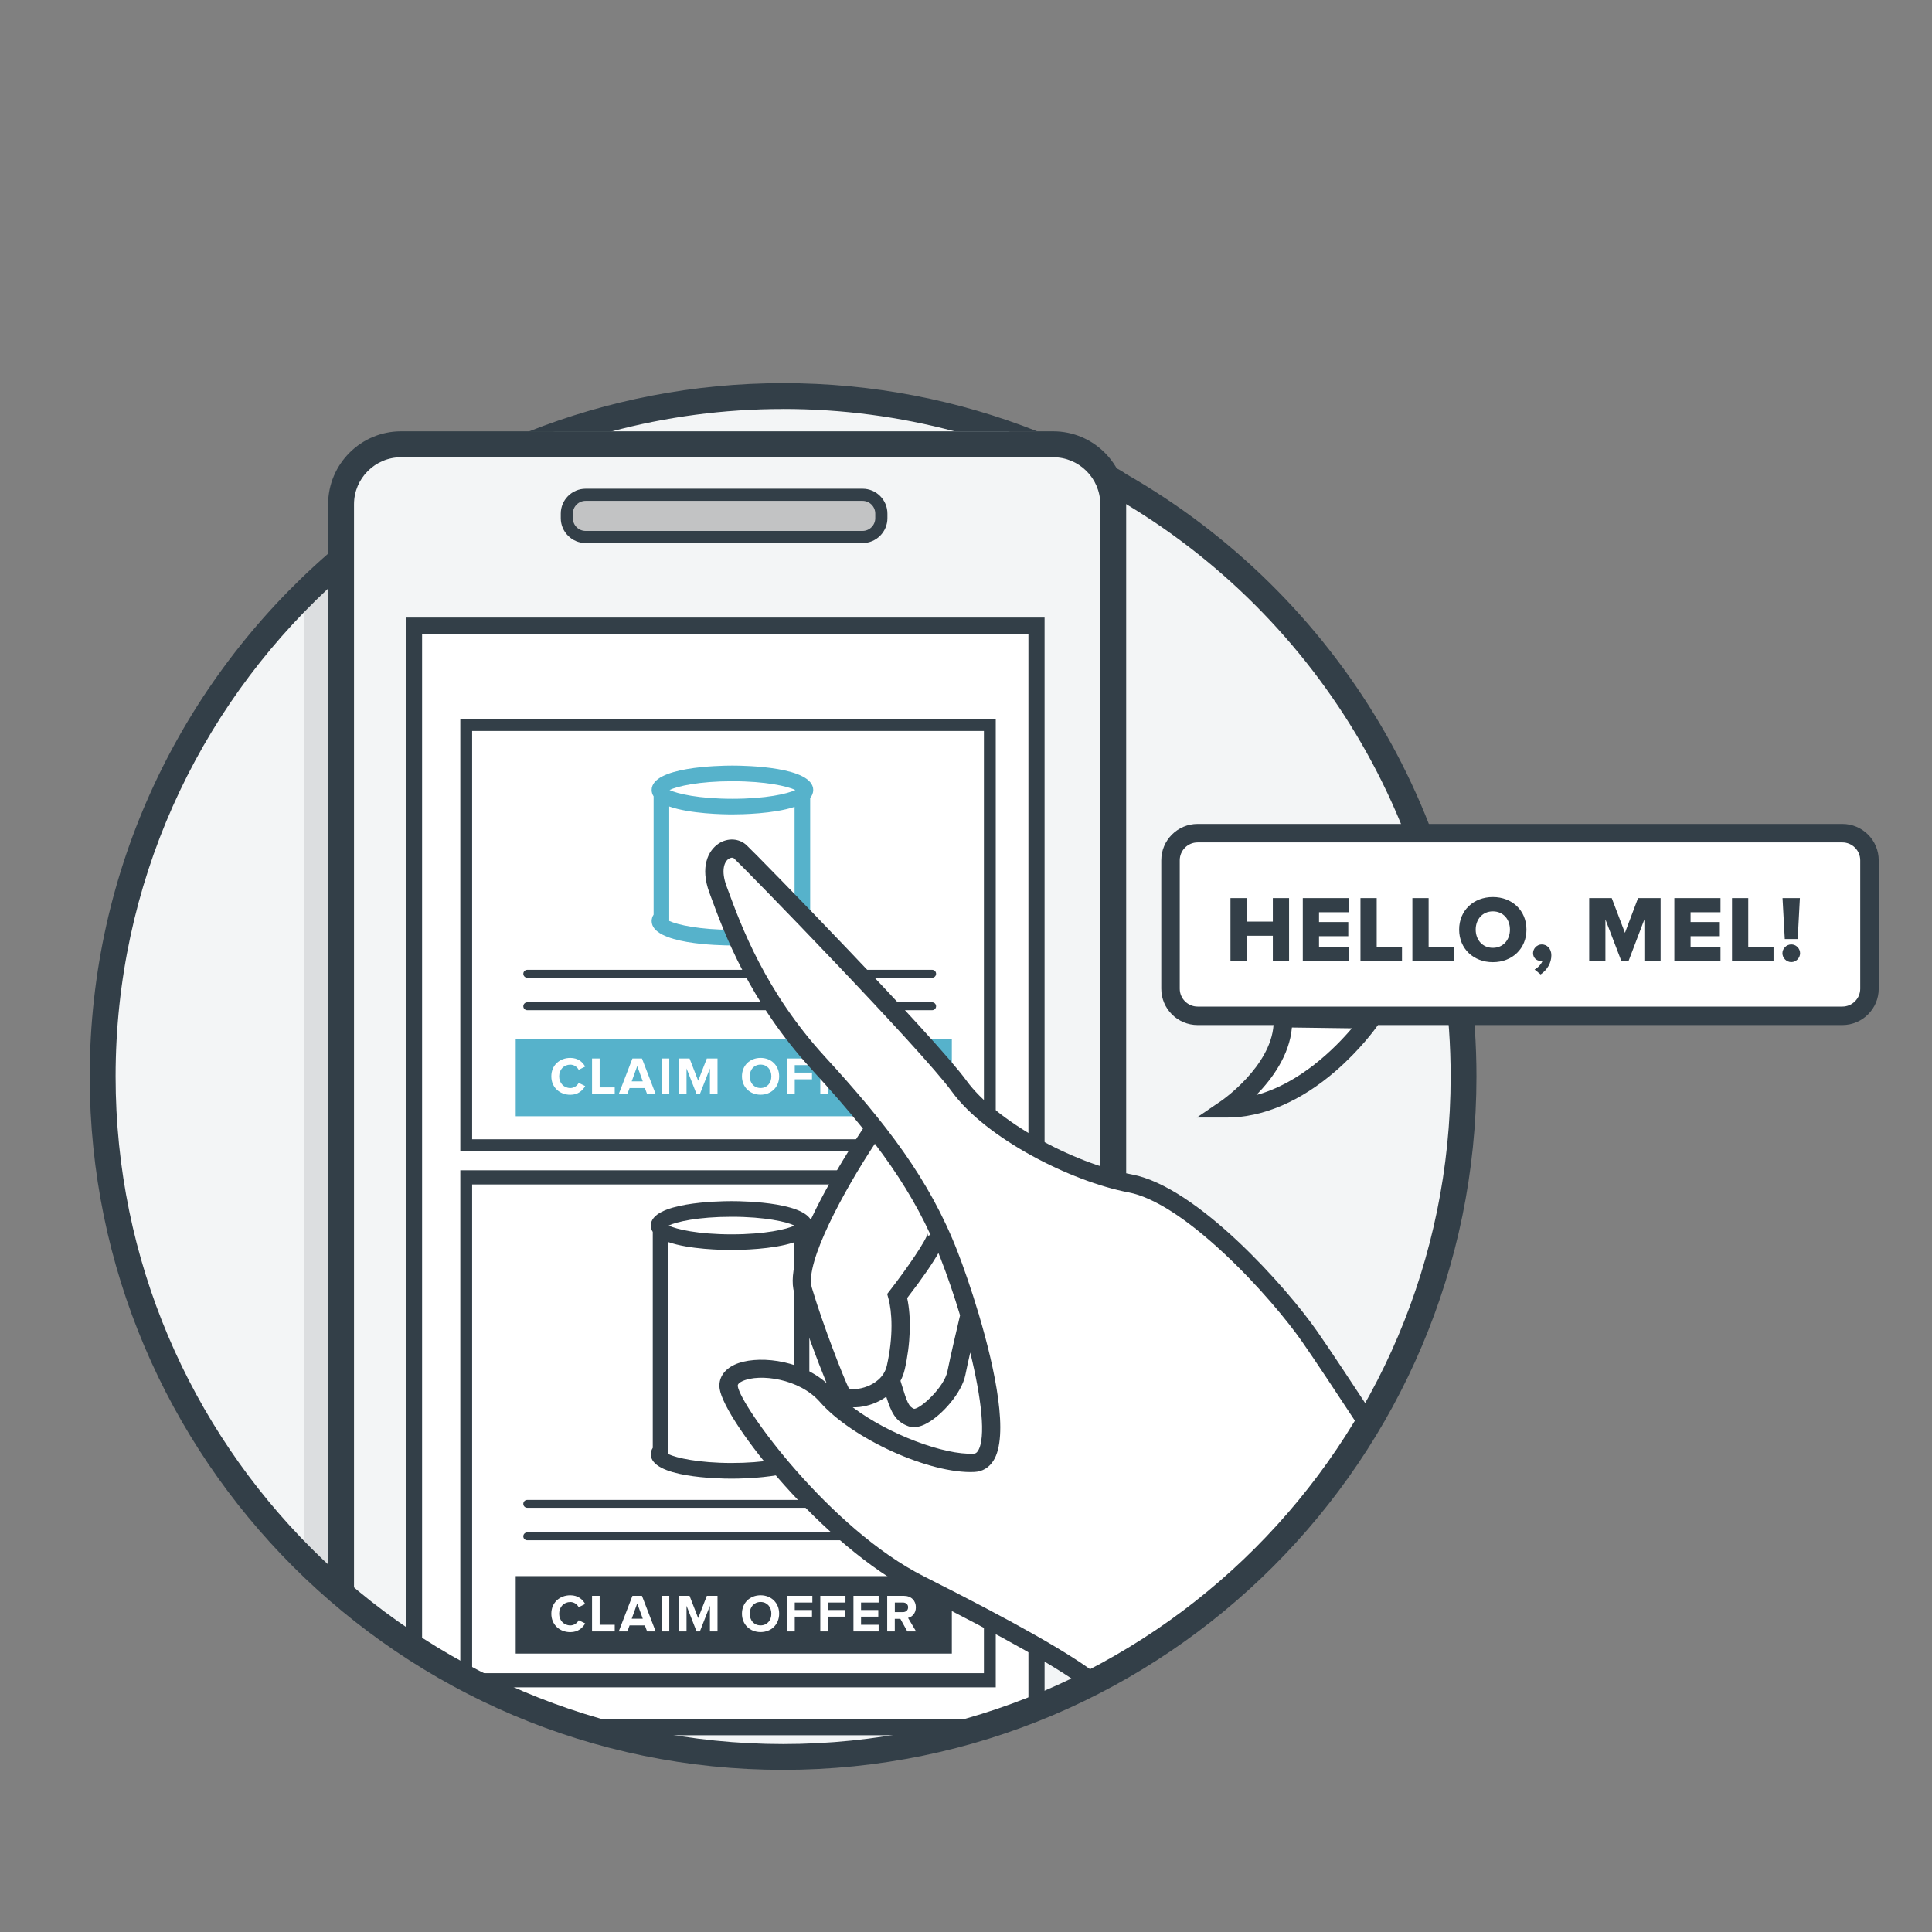 <?xml version="1.0" encoding="UTF-8"?>
<svg id="Layer_1" data-name="Layer 1" xmlns="http://www.w3.org/2000/svg" width="550" height="550" xmlns:xlink="http://www.w3.org/1999/xlink" viewBox="0 0 550 550">
  <rect x="0" y="0" width="550" height="550" fill="#808080" stroke="none"/>
  <defs>
    <style>
      .cls-1, .cls-2 {
        fill: none;
      }

      .cls-3 {
        fill: #f3f5f6;
      }

      .cls-2 {
        stroke: #333f48;
        stroke-linecap: round;
        stroke-miterlimit: 10;
        stroke-width: 2.25px;
      }

      .cls-4 {
        fill: #56b2cb;
      }

      .cls-5 {
        fill: #dcdee0;
      }

      .cls-6 {
        fill: #fff;
      }

      .cls-7 {
        fill: #333f48;
      }

      .cls-8 {
        fill: #c2c3c4;
      }

      .cls-9 {
        clip-path: url(#clippath);
      }
    </style>
    <clipPath id="clippath">
      <path class="cls-1" d="M385.26,200.72l2.08-4.61s1.5-132.74-6-143.99-174.74-.75-210.74-.75S58.86,121.11,58.86,121.11l25.55,49.96c-34.13,34.92-55.18,82.69-55.18,135.38,0,106.98,86.73,193.71,193.71,193.71s193.71-86.73,193.71-193.71c0-39.02-11.55-75.33-31.39-105.74Z"/>
    </clipPath>
  </defs>
  <circle class="cls-3" cx="222.48" cy="305.5" r="193.78"/>
  <polygon class="cls-5" points="86.52 172.19 86.52 441.84 95.86 449.17 96.86 159.86 86.52 172.19"/>
  <g class="cls-9">
    <g>
      <g>
        <rect class="cls-3" x="97.1" y="126.48" width="219.81" height="398.02" rx="17.08" ry="17.08"/>
        <rect class="cls-6" x="132.72" y="206.41" width="149.06" height="119.6"/>
        <rect class="cls-6" x="117.86" y="178.11" width="177.2" height="313.58"/>
        <path class="cls-7" d="M297.36,493.99H115.57V175.81h181.8v318.18ZM120.16,489.39h172.61V180.41H120.16v308.99Z"/>
        <path class="cls-7" d="M299.83,528.19H114.18c-11.45,0-20.77-9.32-20.77-20.77V143.56c0-11.45,9.32-20.77,20.77-20.77h185.65c11.45,0,20.77,9.32,20.77,20.77v363.86c0,11.45-9.32,20.77-20.77,20.77ZM114.18,130.17c-7.39,0-13.4,6.01-13.4,13.39v363.86c0,7.39,6.01,13.39,13.4,13.39h185.65c7.39,0,13.4-6.01,13.4-13.39V143.56c0-7.39-6.01-13.39-13.4-13.39H114.18Z"/>
        <path class="cls-8" d="M166.13,140.76l81.17.55s5.46,3.82,3.46,7.83-22.02,4.73-22.02,4.73l-63.15-1.09s-9.28-7.28.55-12.01Z"/>
        <path class="cls-7" d="M245.55,154.59h-78.83c-3.9,0-7.08-3.17-7.08-7.08v-1.3c0-3.9,3.17-7.08,7.08-7.08h78.83c3.9,0,7.08,3.17,7.08,7.08v1.3c0,3.9-3.17,7.08-7.08,7.08ZM166.71,142.58c-2,0-3.63,1.63-3.63,3.63v1.3c0,2,1.63,3.63,3.63,3.63h78.83c2,0,3.63-1.63,3.63-3.63v-1.3c0-2-1.63-3.63-3.63-3.63h-78.83Z"/>
        <g>
          <path id="Path_3997" data-name="Path 3997" class="cls-4" d="M230.64,227.14c.55-.61.86-1.41.87-2.24,0-6.61-19.16-6.95-23-6.95s-23,.33-23,6.94c0,.64.2,1.27.56,1.81v33.68c-.36.54-.55,1.17-.56,1.82,0,6.61,19.16,6.95,23,6.95s23-.33,23-6.95c0-.83-.32-1.63-.87-2.24v-32.83ZM208.51,222.4c9.55,0,15.72,1.44,17.91,2.5-2.19,1.07-8.36,2.5-17.91,2.5s-15.72-1.44-17.91-2.5c2.19-1.07,8.36-2.5,17.91-2.5M190.6,262.21h-.09v-32.62c5.96,2.1,15.43,2.25,18,2.25s11.72-.15,17.69-2.14v27.7l-.05-.02v4.7l.05.02v.19c-2.36,1.05-8.42,2.41-17.69,2.41s-15.72-1.44-17.91-2.5"/>
          <path class="cls-7" d="M283.47,327.7h-152.43v-122.97h152.43v122.97ZM134.41,324.33h145.69v-116.24h-145.69v116.24Z"/>
          <line class="cls-2" x1="150.1" y1="277.21" x2="265.36" y2="277.21"/>
          <line class="cls-2" x1="150.1" y1="286.46" x2="265.36" y2="286.46"/>
          <rect class="cls-4" x="146.81" y="295.71" width="124.16" height="22.06"/>
          <g>
            <path class="cls-6" d="M156.95,306.4c0-3.13,2.36-5.24,5.41-5.24,2.22,0,3.51,1.2,4.23,2.48l-1.85.91c-.43-.82-1.34-1.47-2.37-1.47-1.85,0-3.19,1.41-3.19,3.33s1.34,3.33,3.19,3.33c1.03,0,1.95-.65,2.37-1.47l1.85.9c-.71,1.26-2.01,2.49-4.23,2.49-3.05,0-5.41-2.13-5.41-5.24Z"/>
            <path class="cls-6" d="M168.54,311.46v-10.14h2.17v8.24h4.29v1.9h-6.46Z"/>
            <path class="cls-6" d="M184.22,311.46l-.64-1.72h-4.35l-.64,1.72h-2.45l3.9-10.14h2.71l3.91,10.14h-2.45ZM181.41,303.48l-1.58,4.36h3.16l-1.58-4.36Z"/>
            <path class="cls-6" d="M188.37,311.46v-10.14h2.16v10.14h-2.16Z"/>
            <path class="cls-6" d="M202.1,311.46v-7.31l-2.86,7.31h-.94l-2.86-7.31v7.31h-2.16v-10.14h3.02l2.46,6.34,2.46-6.34h3.04v10.14h-2.17Z"/>
            <path class="cls-6" d="M211.22,306.4c0-3.05,2.23-5.24,5.3-5.24s5.29,2.19,5.29,5.24-2.23,5.24-5.29,5.24-5.3-2.19-5.3-5.24ZM219.59,306.4c0-1.9-1.2-3.33-3.07-3.33s-3.08,1.43-3.08,3.33,1.2,3.33,3.08,3.33,3.07-1.44,3.07-3.33Z"/>
            <path class="cls-6" d="M224.09,311.46v-10.14h7.17v1.9h-5.01v2.13h4.91v1.9h-4.91v4.21h-2.16Z"/>
            <path class="cls-6" d="M233.52,311.46v-10.14h7.17v1.9h-5.01v2.13h4.91v1.9h-4.91v4.21h-2.16Z"/>
            <path class="cls-6" d="M242.96,311.46v-10.14h7.17v1.9h-5.01v2.13h4.91v1.9h-4.91v2.31h5.01v1.9h-7.17Z"/>
            <path class="cls-6" d="M258.3,311.46l-1.99-3.6h-1.58v3.6h-2.16v-10.14h4.74c2.11,0,3.42,1.38,3.42,3.27,0,1.78-1.14,2.75-2.23,3.01l2.3,3.86h-2.49ZM258.52,304.58c0-.84-.65-1.35-1.5-1.35h-2.28v2.74h2.28c.85,0,1.5-.52,1.5-1.38Z"/>
          </g>
        </g>
        <g>
          <path class="cls-7" d="M283.47,480.35h-152.43v-147.19h152.43v147.19ZM134.41,476.31h145.69v-139.13h-145.69v139.13Z"/>
          <path class="cls-7" d="M265.36,429.23h-115.27c-.62,0-1.12-.5-1.12-1.12s.5-1.12,1.12-1.12h115.27c.62,0,1.12.5,1.12,1.12s-.5,1.12-1.12,1.12Z"/>
          <path class="cls-7" d="M265.36,438.48h-115.27c-.62,0-1.12-.5-1.12-1.12s.5-1.12,1.12-1.12h115.27c.62,0,1.12.5,1.12,1.12s-.5,1.12-1.12,1.12Z"/>
          <rect class="cls-7" x="146.81" y="448.68" width="124.16" height="22.06"/>
          <g>
            <path class="cls-6" d="M156.95,459.38c0-3.13,2.36-5.24,5.41-5.24,2.22,0,3.51,1.2,4.23,2.48l-1.85.91c-.43-.82-1.34-1.47-2.37-1.47-1.85,0-3.19,1.41-3.19,3.33s1.34,3.33,3.19,3.33c1.03,0,1.95-.65,2.37-1.47l1.85.9c-.71,1.26-2.01,2.49-4.23,2.49-3.05,0-5.41-2.13-5.41-5.24Z"/>
            <path class="cls-6" d="M168.54,464.44v-10.14h2.17v8.24h4.29v1.9h-6.46Z"/>
            <path class="cls-6" d="M184.22,464.44l-.64-1.72h-4.35l-.64,1.72h-2.45l3.9-10.14h2.71l3.91,10.14h-2.45ZM181.41,456.46l-1.58,4.36h3.16l-1.58-4.36Z"/>
            <path class="cls-6" d="M188.37,464.44v-10.14h2.16v10.14h-2.16Z"/>
            <path class="cls-6" d="M202.1,464.44v-7.31l-2.86,7.31h-.94l-2.86-7.31v7.31h-2.16v-10.14h3.02l2.46,6.34,2.46-6.34h3.04v10.14h-2.17Z"/>
            <path class="cls-6" d="M211.22,459.38c0-3.05,2.23-5.24,5.3-5.24s5.29,2.19,5.29,5.24-2.23,5.24-5.29,5.24-5.3-2.19-5.3-5.24ZM219.59,459.38c0-1.9-1.2-3.33-3.07-3.33s-3.08,1.43-3.08,3.33,1.2,3.33,3.08,3.33,3.07-1.44,3.07-3.33Z"/>
            <path class="cls-6" d="M224.09,464.44v-10.14h7.17v1.9h-5.01v2.13h4.91v1.9h-4.91v4.21h-2.16Z"/>
            <path class="cls-6" d="M233.52,464.44v-10.14h7.17v1.9h-5.01v2.13h4.91v1.9h-4.91v4.21h-2.16Z"/>
            <path class="cls-6" d="M242.96,464.44v-10.14h7.17v1.9h-5.01v2.13h4.91v1.9h-4.91v2.31h5.01v1.9h-7.17Z"/>
            <path class="cls-6" d="M258.3,464.44l-1.99-3.6h-1.58v3.6h-2.16v-10.14h4.74c2.11,0,3.42,1.38,3.42,3.27,0,1.78-1.14,2.75-2.23,3.01l2.3,3.86h-2.49ZM258.52,457.55c0-.84-.65-1.35-1.5-1.35h-2.28v2.74h2.28c.85,0,1.5-.52,1.5-1.38Z"/>
          </g>
        </g>
        <path id="Path_3998" data-name="Path 3998" class="cls-7" d="M230.4,351.13c.55-.61.86-1.41.87-2.24,0-6.61-19.16-6.95-23-6.95s-23,.33-23,6.95c0,.64.2,1.27.56,1.81v61.47c-.36.54-.55,1.17-.56,1.82,0,6.61,19.16,6.95,23,6.95s23-.33,23-6.95c0-.83-.32-1.63-.87-2.24v-60.62ZM208.26,346.39c9.55,0,15.72,1.44,17.91,2.5-2.19,1.07-8.36,2.5-17.91,2.5s-15.71-1.44-17.91-2.5c2.19-1.07,8.36-2.5,17.91-2.5M190.35,413.99h-.1v-60.4c5.96,2.1,15.43,2.25,18,2.25s11.72-.15,17.69-2.14v55.48l-.05-.02v4.7l.05.02v.19c-2.36,1.05-8.42,2.41-17.69,2.41s-15.71-1.44-17.91-2.5"/>
      </g>
      <g>
        <path class="cls-6" d="M207.47,394.96c-1.05-7.15,18.96-7.79,27.89,2.42,8.93,10.2,30.67,19.65,41.96,19.06,8.49-.45,4.43-22.74-1.32-42.03-.65,2.74-2.79,11.8-3.73,16.51-1.12,5.57-9.58,13.85-12.8,12.66-3.22-1.19-3.77-3.77-5.74-10.19l.19-.16-.22-.26-.08-.34c-3.8,5.76-12.86,6.63-14.15,4.04-1.51-3.02-7.4-17.91-10.83-29.35-3.43-11.44,19.77-45.4,19.77-45.4l14.84,23.59c.58.34,1.62,1.25,2.84,2.43-7.51-15.38-18.13-28.94-33.14-45.33-17.94-19.58-24.94-39.63-28.55-49.41-3.61-9.78,3.34-13.54,6.38-10.69,3.04,2.85,53.45,54.51,62.33,66.72,8.87,12.21,31.65,24.45,48.72,27.68,17.07,3.23,41.73,30.26,50.99,43.52,9.26,13.26,30.96,47.33,37.71,55.96,6.75,8.62,63.69,39.23,76.99,46.23,13.3,7,10.2,16.88,10.2,16.88-9.11,24.8-81.94,46.9-81.94,46.9-4.54,1.68-5.94-5.35-9.18-10.9-3.24-5.55-15.11-19.44-18.51-26.52-3.41-7.08-13.85-9.58-13.85-9.58-24.04-3.83-55.85-14.73-63.1-20.39-7.25-5.66-21.89-14.15-49.2-27.9-27.3-13.75-53.4-48.98-54.45-56.13Z"/>
        <path class="cls-7" d="M260.74,453.42c25.71,12.95,41.21,21.73,48.76,27.63,7.55,5.9,39.24,16.9,64.17,20.89.91.24,9.36,2.59,12.03,8.15,2.11,4.39,7.14,11.03,11.57,16.89,2.98,3.93,5.79,7.65,7.04,9.81.78,1.34,1.47,2.81,2.13,4.24,1.93,4.15,4.57,9.82,10.13,7.83,1.12-.34,7.81-2.41,16.97-5.78,22.49-8.3,59.92-24.53,66.6-42.69l.04-.12c1.3-4.13.57-13.62-11.47-19.96-27.7-14.58-70.84-38.75-76.16-45.53-3.91-5-12.99-18.78-21.77-32.1-6.19-9.39-12.03-18.26-15.85-23.74-8.73-12.5-34.1-41.08-52.64-44.58-17.43-3.3-38.99-15.5-47.1-26.65-9.08-12.5-59.27-63.92-62.65-67.09-2.11-1.98-5.39-2.17-7.97-.46-3.02,2-5.3,6.72-2.63,13.95l.37,1.01c3.85,10.47,11.01,29.95,28.7,49.26,5.38,5.87,10.26,11.43,14.66,16.92-1.59,2.38-6.27,9.54-10.75,17.8-7.58,13.99-10.46,23.47-8.81,28.98,2.65,8.85,6.73,19.63,9.2,25.66-7.93-7-20.32-7.94-26.15-5.26-3.16,1.46-4.72,3.97-4.29,6.89,1.33,9.06,29.05,44.58,55.85,58.08ZM257.55,389.91c1.67-7.35,1.91-14.84.7-20.38,4.57-5.93,7.29-9.99,8.9-12.81.19.46.38.91.56,1.38,2.02,5.19,3.93,10.78,5.6,16.35-.79,3.34-2.71,11.5-3.6,15.95-.89,4.43-7.44,10.52-9.47,10.68-1.53-.62-1.98-1.73-3.61-7.08l-.28-.91c.52-.97.93-2.02,1.19-3.17ZM276.2,385.01c3.21,13.05,4.54,24.41,2.19,28.05-.39.61-.76.75-1.22.77-8.3.44-24.24-5.49-34.42-13.21.64.02,1.3,0,2.01-.08,1.22-.15,2.48-.45,3.71-.9,1.34-.49,2.64-1.17,3.83-2.02,1.41,4.45,2.61,7.04,6.26,8.39,1.14.42,2.44.36,3.89-.17.5-.18,1.01-.42,1.54-.72,4.3-2.4,9.81-8.62,10.83-13.7.34-1.71.85-4.02,1.39-6.4ZM249.05,325.6c6.36,8.37,11.63,16.74,15.86,25.94l-.72.27c-.15-.41-.11-.7-.11-.7-.3,1.85-5.79,9.88-10.72,16.23l-.8,1.03.35,1.26c1.04,3.74,1.46,10.72-.44,19.13-.79,3.5-3.74,5.17-5.43,5.86-2.58,1.04-4.74.9-5.39.64-1.61-3.37-7.21-17.55-10.54-28.69-2.11-7.05,9.33-27.93,17.94-40.96ZM210.04,394.58c-.03-.18-.11-.74,1.32-1.4,4.87-2.24,16.22-.73,22.03,5.91,9.22,10.54,31.45,20.6,44.06,19.94,2.23-.12,4.07-1.21,5.32-3.15,4.53-7.01.54-26-4.08-41.56.02-.08.03-.13.03-.14l-.08-.02c-2.16-7.27-4.46-13.79-6.08-17.95-8.02-20.6-20.37-36.46-37.7-55.37-17-18.55-23.93-37.41-27.65-47.54l-.38-1.02c-1.62-4.39-.68-6.95.62-7.8.48-.32,1.13-.46,1.53-.09,3.66,3.43,53.43,54.56,62,66.36,9.67,13.3,33.83,25.58,50.34,28.71,7,1.33,16.39,7.32,27.13,17.34,9.89,9.22,18.14,19.29,22.2,25.1,3.78,5.42,9.61,14.26,15.77,23.62,8.84,13.41,17.98,27.29,22.02,32.45,7.84,10.01,74.98,45.42,77.83,46.93,10.71,5.64,9.13,13,8.93,13.77-8.71,23.27-79.51,45-80.22,45.22l-.15.05c-.87.32-1.67-.78-3.68-5.11-.71-1.53-1.45-3.12-2.35-4.66-1.41-2.42-4.18-6.09-7.39-10.32-4.28-5.66-9.14-12.08-11.03-16.01-3.9-8.1-15.12-10.87-15.59-10.98l-.19-.04c-23.16-3.69-55.03-14.5-61.91-19.87-7.83-6.12-23.6-15.07-49.63-28.17-26.81-13.5-52.19-48.37-53.04-54.19Z"/>
      </g>
    </g>
  </g>
  <g>
    <path class="cls-7" d="M222.94,116.43c16.85,0,33.18,2.21,48.75,6.35h23.56c-22.4-8.85-46.79-13.71-72.3-13.71s-50.05,4.9-72.51,13.8h23.45c15.66-4.19,32.1-6.43,49.05-6.43Z"/>
    <path class="cls-7" d="M320.85,135.11s0,0-.01.01l-.12-.07s-2.06-1.5-3.25-1.87c-1.19-.37-.81,5.87-.81,5.87h.08c-.54.49-1.05.95-1.51,1.35,58.25,32.5,97.74,94.75,97.74,166.06,0,104.78-85.25,190.03-190.03,190.03S32.91,411.24,32.91,306.45c0-54.74,23.28-104.15,60.44-138.85v-9.87l-.02-.04c-41.52,36.21-67.79,89.48-67.79,148.76,0,108.84,88.55,197.39,197.39,197.39s197.39-88.55,197.39-197.39c0-73.24-40.09-137.28-99.48-171.35Z"/>
  </g>
  <path class="cls-6" d="M340.94,237.18h183.54c4.26,0,7.72,3.46,7.72,7.72v36.55c0,4.26-3.46,7.72-7.72,7.72h-135.42c-1.68,3.14-3.38,6.42-3.85,7.67-1,2.67-18.83,15-23.83,16-5,1-10.67,1.83-10.67,1.83,0,0,11.83-8,12-14.33.07-2.59.33-6.93.62-11.17h-22.39c-4.26,0-7.72-3.46-7.72-7.72v-36.55c0-4.26,3.46-7.72,7.72-7.72Z"/>
  <g>
    <path class="cls-7" d="M362.35,273.59v-7.2h-7.44v7.2h-4.62v-17.92h4.62v6.69h7.44v-6.69h4.62v17.92h-4.62Z"/>
    <path class="cls-7" d="M370.88,273.59v-17.92h13.14v4.03h-8.52v2.79h8.33v4.03h-8.33v3.04h8.52v4.03h-13.14Z"/>
    <path class="cls-7" d="M387.3,273.59v-17.92h4.62v13.89h7.2v4.03h-11.82Z"/>
    <path class="cls-7" d="M402.08,273.59v-17.92h4.62v13.89h7.2v4.03h-11.82Z"/>
    <path class="cls-7" d="M415.39,264.64c0-5.46,4.11-9.27,9.59-9.27s9.57,3.82,9.57,9.27-4.08,9.27-9.57,9.27-9.59-3.82-9.59-9.27ZM429.85,264.64c0-2.93-1.91-5.19-4.86-5.19s-4.89,2.26-4.89,5.19,1.94,5.19,4.89,5.19,4.86-2.28,4.86-5.19Z"/>
    <path class="cls-7" d="M438.59,277.4l-1.72-1.4c.86-.43,1.99-1.59,2.28-2.55-.11.03-.38.08-.62.08-1.15,0-2.1-.89-2.1-2.2s1.13-2.47,2.47-2.47c1.45,0,2.74,1.13,2.74,3.09,0,2.2-1.18,4.14-3.06,5.45Z"/>
    <path class="cls-7" d="M468.12,273.59v-11.85l-4.51,11.85h-2.04l-4.54-11.85v11.85h-4.62v-17.92h6.42l3.76,9.89,3.73-9.89h6.42v17.92h-4.62Z"/>
    <path class="cls-7" d="M476.65,273.59v-17.92h13.14v4.03h-8.52v2.79h8.33v4.03h-8.33v3.04h8.52v4.03h-13.14Z"/>
    <path class="cls-7" d="M493.07,273.59v-17.92h4.62v13.89h7.2v4.03h-11.82Z"/>
    <path class="cls-7" d="M507.42,271.36c0-1.34,1.16-2.5,2.53-2.5s2.5,1.16,2.5,2.5-1.13,2.53-2.5,2.53-2.53-1.16-2.53-2.53ZM508.09,267.33l-.64-11.66h4.94l-.62,11.66h-3.68Z"/>
  </g>
  <path class="cls-7" d="M330.59,244.91v36.55c0,5.71,4.64,10.35,10.35,10.35h21.61c-.85,11.84-14.67,21.43-14.82,21.53l-7.03,4.8h8.51c10.32,0,21.07-4.6,31.1-13.31,6.95-6.04,11.26-12.01,11.97-13.02h132.2c5.71,0,10.35-4.64,10.35-10.35v-36.55c0-5.71-4.64-10.35-10.35-10.35h-183.54c-5.71,0-10.35,4.64-10.35,10.35ZM357.65,311.73c4.43-4.52,9.45-11.29,10.13-19.22l17.07.23c-4.82,5.66-14.75,15.62-27.21,18.99ZM335.85,244.91c0-2.81,2.28-5.09,5.09-5.09h183.54c2.81,0,5.09,2.28,5.09,5.09v36.55c0,2.81-2.28,5.09-5.09,5.09h-183.54c-2.81,0-5.09-2.28-5.09-5.09v-36.55Z"/>
</svg>